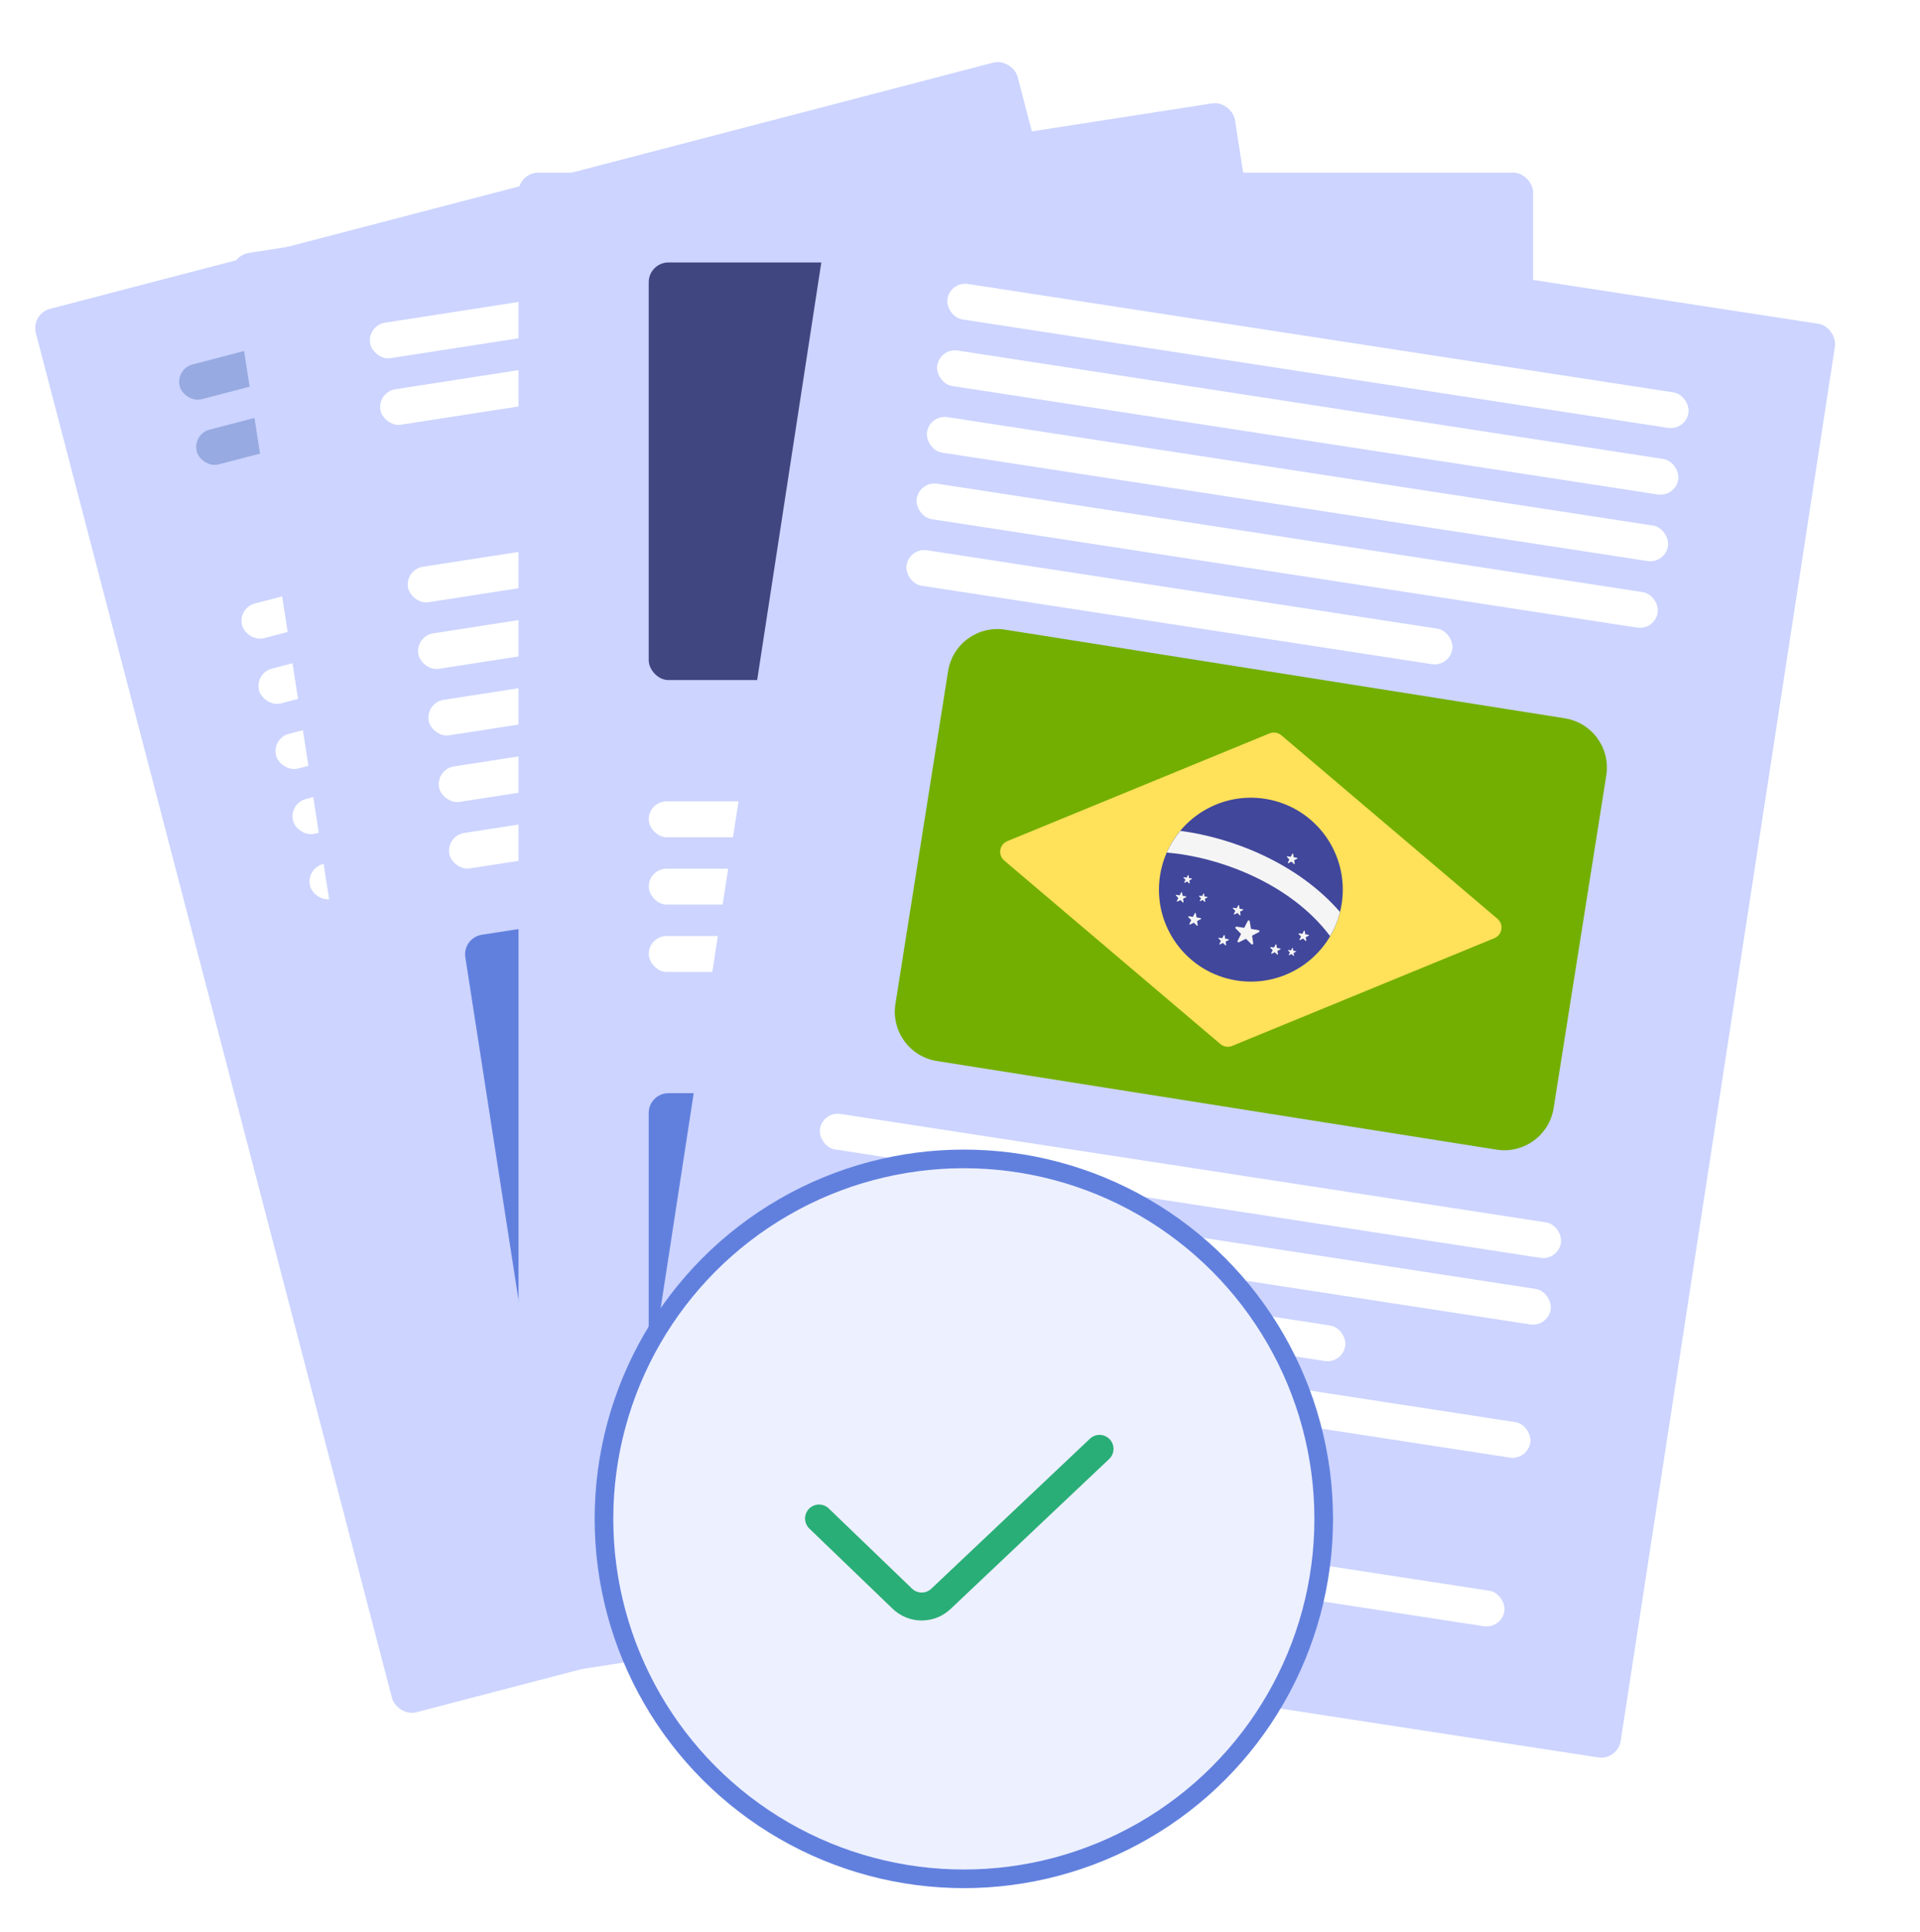 <svg width="170" height="171" viewBox="0 0 170 171" fill="none" xmlns="http://www.w3.org/2000/svg">
<g clip-path="url(#clip0_905_21829)">
<rect x="30.602" y="40.067" width="58.933" height="4.533" fill="white"/>
<rect x="30.602" y="50.267" width="58.933" height="4.533" fill="white"/>
<rect x="30.602" y="60.467" width="58.933" height="4.533" fill="white"/>
<rect x="30.602" y="70.667" width="58.933" height="4.533" fill="white"/>
<g filter="url(#filter0_d_905_21829)">
<rect x="4.484" y="26.382" width="89.834" height="128.392" rx="1.75" transform="rotate(-14.626 4.484 26.382)" fill="#CCD4FF"/>
<rect x="17.262" y="31.263" width="60.817" height="3.18" rx="1.59" transform="rotate(-14.626 17.262 31.263)" fill="#97AAE1"/>
<rect x="18.77" y="37.032" width="48.892" height="3.18" rx="1.59" transform="rotate(-14.626 18.77 37.032)" fill="#97AAE1"/>
<rect x="22.781" y="52.419" width="66.382" height="3.18" rx="1.59" transform="rotate(-14.626 22.781 52.419)" fill="white"/>
<rect x="32.207" y="87.617" width="66.382" height="3.18" rx="1.59" transform="rotate(-14.626 32.207 87.617)" fill="white"/>
<rect x="24.285" y="58.187" width="66.382" height="3.18" rx="1.59" transform="rotate(-14.626 24.285 58.187)" fill="white"/>
<rect x="33.715" y="93.387" width="66.382" height="3.18" rx="1.59" transform="rotate(-14.626 33.715 93.387)" fill="white"/>
<rect x="25.793" y="63.956" width="66.382" height="3.18" rx="1.59" transform="rotate(-14.626 25.793 63.956)" fill="white"/>
<rect x="35.219" y="99.156" width="66.382" height="3.18" rx="1.59" transform="rotate(-14.626 35.219 99.156)" fill="white"/>
<rect x="27.297" y="69.725" width="66.382" height="3.18" rx="1.59" transform="rotate(-14.626 27.297 69.725)" fill="white"/>
<rect x="36.723" y="104.925" width="66.382" height="3.18" rx="1.59" transform="rotate(-14.626 36.723 104.925)" fill="white"/>
<rect x="41.953" y="125.878" width="66.382" height="3.18" rx="1.59" transform="rotate(-14.626 41.953 125.878)" fill="white"/>
<rect x="28.801" y="75.495" width="48.892" height="3.18" rx="1.59" transform="rotate(-14.626 28.801 75.495)" fill="white"/>
<rect x="38.227" y="110.694" width="48.892" height="3.18" rx="1.59" transform="rotate(-14.626 38.227 110.694)" fill="white"/>
<rect x="43.457" y="131.647" width="48.892" height="3.18" rx="1.59" transform="rotate(-14.626 43.457 131.647)" fill="white"/>
</g>
<g filter="url(#filter1_d_905_21829)">
<rect x="22.055" y="21.257" width="89.834" height="128.392" rx="1.75" transform="rotate(-8.821 22.055 21.257)" fill="#CCD4FF"/>
<rect x="34.273" y="27.406" width="60.817" height="3.18" rx="1.59" transform="rotate(-8.821 34.273 27.406)" fill="white"/>
<rect x="35.184" y="33.298" width="48.892" height="3.18" rx="1.59" transform="rotate(-8.821 35.184 33.298)" fill="white"/>
<rect x="37.625" y="49.011" width="66.382" height="3.18" rx="1.59" transform="rotate(-8.821 37.625 49.011)" fill="white"/>
<rect x="38.539" y="54.905" width="66.382" height="3.18" rx="1.59" transform="rotate(-8.821 38.539 54.905)" fill="white"/>
<rect x="39.453" y="60.794" width="66.382" height="3.18" rx="1.59" transform="rotate(-8.821 39.453 60.794)" fill="white"/>
<rect x="40.371" y="66.687" width="66.382" height="3.18" rx="1.59" transform="rotate(-8.821 40.371 66.687)" fill="white"/>
<rect x="49.27" y="124.035" width="66.382" height="3.18" rx="1.59" transform="rotate(-8.821 49.27 124.035)" fill="white"/>
<rect x="41.281" y="72.576" width="48.892" height="3.18" rx="1.59" transform="rotate(-8.821 41.281 72.576)" fill="white"/>
<rect x="50.184" y="129.927" width="48.892" height="3.18" rx="1.59" transform="rotate(-8.821 50.184 129.927)" fill="white"/>
<rect x="42.684" y="81.612" width="66.382" height="36.967" rx="1.75" transform="rotate(-8.821 42.684 81.612)" fill="#6180DE"/>
</g>
<g filter="url(#filter2_d_905_21829)">
<rect x="47.66" y="13.883" width="89.834" height="128.392" rx="1.75" fill="#CCD4FF"/>
<rect x="59.188" y="69.534" width="66.382" height="3.18" rx="1.59" fill="white"/>
<rect x="59.188" y="75.493" width="66.382" height="3.18" rx="1.59" fill="white"/>
<rect x="59.188" y="81.456" width="66.382" height="3.18" rx="1.59" fill="white"/>
<rect x="59.188" y="21.833" width="66.382" height="36.967" rx="1.75" fill="#404680"/>
<rect x="59.188" y="95.368" width="66.382" height="36.967" rx="1.75" fill="#6180DE"/>
</g>
<g filter="url(#filter3_d_905_21829)">
<rect x="75.691" y="13.885" width="89.834" height="128.392" rx="1.75" transform="rotate(8.735 75.691 13.885)" fill="#CCD4FF"/>
<rect x="85.879" y="23.494" width="66.382" height="3.18" rx="1.59" transform="rotate(8.735 85.879 23.494)" fill="white"/>
<rect x="84.973" y="29.388" width="66.382" height="3.18" rx="1.59" transform="rotate(8.735 84.973 29.388)" fill="white"/>
<rect x="84.066" y="35.282" width="66.382" height="3.18" rx="1.59" transform="rotate(8.735 84.066 35.282)" fill="white"/>
<rect x="74.59" y="96.963" width="66.382" height="3.18" rx="1.59" transform="rotate(8.735 74.59 96.963)" fill="white"/>
<rect x="83.156" y="41.174" width="66.382" height="3.18" rx="1.59" transform="rotate(8.735 83.156 41.174)" fill="white"/>
<rect x="73.68" y="102.856" width="66.382" height="3.18" rx="1.59" transform="rotate(8.735 73.68 102.856)" fill="white"/>
<rect x="71.875" y="114.645" width="66.382" height="3.18" rx="1.59" transform="rotate(8.735 71.875 114.645)" fill="white"/>
<rect x="69.578" y="129.572" width="66.382" height="3.18" rx="1.59" transform="rotate(8.735 69.578 129.572)" fill="white"/>
<rect x="82.258" y="47.066" width="48.892" height="3.18" rx="1.59" transform="rotate(8.735 82.258 47.066)" fill="white"/>
<rect x="72.777" y="108.75" width="48.892" height="3.18" rx="1.59" transform="rotate(8.735 72.777 108.75)" fill="white"/>
</g>
<g filter="url(#filter4_d_905_21829)">
<circle cx="85.34" cy="134.45" r="31.863" fill="#EDF0FF" stroke="#6180DE" stroke-width="1.649"/>
<path d="M72.519 134.418L79.894 141.516C80.846 142.433 82.349 142.439 83.309 141.532L97.356 128.252" stroke="#29AE77" stroke-width="2.474" stroke-linecap="round"/>
</g>
<g clip-path="url(#clip1_905_21829)">
<path d="M138.55 63.584L89.001 55.739C86.591 55.357 84.327 57.002 83.946 59.412L79.282 88.865C78.901 91.276 80.545 93.539 82.956 93.921L132.505 101.766C134.915 102.148 137.178 100.503 137.56 98.093L142.223 68.64C142.605 66.229 140.961 63.966 138.55 63.584Z" fill="#73AF00"/>
<path d="M112.406 64.921L89.188 74.458C88.483 74.748 88.335 75.681 88.916 76.175L108.053 92.419C108.342 92.665 108.746 92.729 109.097 92.584L132.316 83.046C133.021 82.757 133.169 81.823 132.588 81.33L113.451 65.086C113.161 64.84 112.758 64.776 112.406 64.921Z" fill="#FFE15A"/>
<path d="M109.481 86.791C113.921 87.493 118.089 84.465 118.792 80.025C119.495 75.586 116.466 71.417 112.027 70.714C107.587 70.011 103.418 73.04 102.716 77.48C102.013 81.919 105.042 86.088 109.481 86.791Z" fill="#41479B"/>
<path d="M104.505 73.548C104.025 74.123 103.623 74.767 103.314 75.469C107.823 75.839 114.217 78.129 117.768 82.865C118.153 82.209 118.451 81.493 118.642 80.725C114.888 76.393 109.104 74.148 104.505 73.548Z" fill="#F5F5F5"/>
<path d="M110.652 81.548L110.764 82.224L111.44 82.336C111.527 82.351 111.546 82.468 111.467 82.509L110.859 82.825L110.961 83.502C110.975 83.59 110.869 83.644 110.805 83.582L110.317 83.101L109.705 83.407C109.625 83.447 109.541 83.363 109.581 83.284L109.887 82.671L109.407 82.183C109.344 82.12 109.398 82.014 109.486 82.027L110.163 82.129L110.479 81.521C110.52 81.442 110.637 81.461 110.652 81.548Z" fill="#F5F5F5"/>
<path d="M113.016 83.625L113.065 83.915L113.355 83.964C113.393 83.97 113.401 84.02 113.367 84.038L113.106 84.174L113.149 84.465C113.155 84.503 113.109 84.526 113.082 84.5L112.872 84.293L112.608 84.425C112.574 84.442 112.538 84.406 112.555 84.371L112.687 84.108L112.48 83.898C112.453 83.871 112.476 83.825 112.514 83.831L112.806 83.874L112.941 83.613C112.959 83.579 113.01 83.587 113.016 83.625Z" fill="#F5F5F5"/>
<path d="M109.708 80.149L109.756 80.44L110.047 80.488C110.084 80.494 110.093 80.545 110.059 80.563L109.797 80.698L109.841 80.99C109.846 81.028 109.801 81.051 109.774 81.024L109.564 80.817L109.3 80.949C109.266 80.966 109.23 80.93 109.246 80.896L109.378 80.632L109.171 80.422C109.145 80.395 109.168 80.349 109.206 80.355L109.497 80.399L109.633 80.137C109.651 80.104 109.701 80.112 109.708 80.149Z" fill="#F5F5F5"/>
<path d="M104.661 79.007L104.709 79.297L105 79.346C105.038 79.352 105.046 79.403 105.012 79.42L104.75 79.556L104.794 79.848C104.799 79.885 104.754 79.909 104.727 79.882L104.517 79.675L104.253 79.807C104.219 79.824 104.183 79.788 104.2 79.754L104.331 79.49L104.124 79.28C104.098 79.253 104.121 79.207 104.159 79.213L104.45 79.256L104.586 78.995C104.604 78.961 104.654 78.969 104.661 79.007Z" fill="#F5F5F5"/>
<path d="M108.43 82.801L108.479 83.092L108.769 83.14C108.807 83.146 108.815 83.197 108.781 83.215L108.52 83.35L108.563 83.642C108.569 83.68 108.523 83.703 108.496 83.676L108.286 83.469L108.023 83.601C107.988 83.618 107.952 83.582 107.969 83.548L108.101 83.284L107.894 83.074C107.867 83.047 107.89 83.001 107.928 83.007L108.22 83.051L108.355 82.789C108.373 82.755 108.424 82.763 108.43 82.801Z" fill="#F5F5F5"/>
<path d="M106.61 79.118L106.649 79.356L106.887 79.395C106.918 79.4 106.925 79.442 106.897 79.456L106.683 79.567L106.719 79.805C106.724 79.836 106.686 79.855 106.664 79.834L106.492 79.664L106.276 79.772C106.248 79.786 106.219 79.757 106.233 79.729L106.341 79.513L106.171 79.341C106.15 79.319 106.168 79.282 106.199 79.286L106.438 79.322L106.549 79.108C106.563 79.081 106.605 79.087 106.61 79.118Z" fill="#F5F5F5"/>
<path d="M114.5 75.588L114.549 75.885L114.847 75.935C114.885 75.941 114.893 75.993 114.859 76.011L114.591 76.15L114.636 76.448C114.642 76.487 114.595 76.511 114.567 76.483L114.353 76.272L114.083 76.406C114.048 76.424 114.011 76.387 114.028 76.352L114.163 76.082L113.952 75.868C113.924 75.84 113.948 75.793 113.986 75.799L114.285 75.844L114.424 75.576C114.442 75.541 114.493 75.549 114.5 75.588Z" fill="#F5F5F5"/>
<path d="M105.235 77.484L105.274 77.722L105.512 77.762C105.543 77.767 105.55 77.808 105.522 77.823L105.308 77.934L105.344 78.172C105.349 78.203 105.311 78.222 105.289 78.2L105.117 78.031L104.901 78.139C104.873 78.153 104.844 78.123 104.858 78.095L104.966 77.879L104.796 77.708C104.775 77.686 104.793 77.648 104.824 77.653L105.063 77.689L105.174 77.475C105.188 77.447 105.23 77.454 105.235 77.484Z" fill="#F5F5F5"/>
<path d="M105.884 80.85L105.943 81.21L106.304 81.269C106.35 81.277 106.36 81.34 106.318 81.362L105.994 81.53L106.048 81.891C106.056 81.938 105.999 81.966 105.965 81.933L105.705 81.677L105.378 81.84C105.336 81.862 105.291 81.817 105.313 81.774L105.476 81.448L105.22 81.188C105.186 81.154 105.215 81.097 105.262 81.105L105.623 81.159L105.791 80.835C105.813 80.793 105.876 80.803 105.884 80.85Z" fill="#F5F5F5"/>
<path d="M114.47 83.928L114.507 84.155L114.734 84.193C114.763 84.198 114.77 84.237 114.743 84.251L114.539 84.356L114.574 84.584C114.578 84.613 114.543 84.631 114.521 84.61L114.358 84.449L114.152 84.552C114.125 84.565 114.097 84.537 114.11 84.51L114.213 84.305L114.052 84.141C114.031 84.12 114.049 84.084 114.079 84.089L114.306 84.123L114.412 83.919C114.425 83.893 114.465 83.899 114.47 83.928Z" fill="#F5F5F5"/>
<path d="M115.524 82.412L115.572 82.702L115.863 82.751C115.901 82.757 115.909 82.808 115.875 82.825L115.613 82.961L115.657 83.252C115.663 83.29 115.617 83.314 115.59 83.287L115.38 83.08L115.116 83.212C115.082 83.229 115.046 83.192 115.063 83.158L115.195 82.895L114.988 82.685C114.961 82.658 114.984 82.612 115.022 82.618L115.313 82.661L115.449 82.4C115.467 82.366 115.518 82.374 115.524 82.412Z" fill="#F5F5F5"/>
</g>
</g>
<defs>
<filter id="filter0_d_905_21829" x="1.717" y="4.083" width="121.724" height="148.945" filterUnits="userSpaceOnUse" color-interpolation-filters="sRGB">
<feFlood flood-opacity="0" result="BackgroundImageFix"/>
<feColorMatrix in="SourceAlpha" type="matrix" values="0 0 0 0 0 0 0 0 0 0 0 0 0 0 0 0 0 0 127 0" result="hardAlpha"/>
<feOffset dx="-1.75" dy="1.4"/>
<feGaussianBlur stdDeviation="0.7"/>
<feComposite in2="hardAlpha" operator="out"/>
<feColorMatrix type="matrix" values="0 0 0 0 0.295 0 0 0 0 0.356 0 0 0 0 0.905 0 0 0 0.2 0"/>
<feBlend mode="normal" in2="BackgroundImageFix" result="effect1_dropShadow_905_21829"/>
<feBlend mode="normal" in="SourceGraphic" in2="effect1_dropShadow_905_21829" result="shape"/>
</filter>
<filter id="filter1_d_905_21829" x="19.151" y="7.729" width="111.115" height="142.954" filterUnits="userSpaceOnUse" color-interpolation-filters="sRGB">
<feFlood flood-opacity="0" result="BackgroundImageFix"/>
<feColorMatrix in="SourceAlpha" type="matrix" values="0 0 0 0 0 0 0 0 0 0 0 0 0 0 0 0 0 0 127 0" result="hardAlpha"/>
<feOffset dx="-1.75" dy="1.4"/>
<feGaussianBlur stdDeviation="0.7"/>
<feComposite in2="hardAlpha" operator="out"/>
<feColorMatrix type="matrix" values="0 0 0 0 0.295 0 0 0 0 0.356 0 0 0 0 0.905 0 0 0 0.2 0"/>
<feBlend mode="normal" in2="BackgroundImageFix" result="effect1_dropShadow_905_21829"/>
<feBlend mode="normal" in="SourceGraphic" in2="effect1_dropShadow_905_21829" result="shape"/>
</filter>
<filter id="filter2_d_905_21829" x="44.51" y="13.883" width="92.986" height="131.192" filterUnits="userSpaceOnUse" color-interpolation-filters="sRGB">
<feFlood flood-opacity="0" result="BackgroundImageFix"/>
<feColorMatrix in="SourceAlpha" type="matrix" values="0 0 0 0 0 0 0 0 0 0 0 0 0 0 0 0 0 0 127 0" result="hardAlpha"/>
<feOffset dx="-1.75" dy="1.4"/>
<feGaussianBlur stdDeviation="0.7"/>
<feComposite in2="hardAlpha" operator="out"/>
<feColorMatrix type="matrix" values="0 0 0 0 0.295 0 0 0 0 0.356 0 0 0 0 0.905 0 0 0 0.2 0"/>
<feBlend mode="normal" in2="BackgroundImageFix" result="effect1_dropShadow_905_21829"/>
<feBlend mode="normal" in="SourceGraphic" in2="effect1_dropShadow_905_21829" result="shape"/>
</filter>
<filter id="filter3_d_905_21829" x="53.288" y="14.131" width="110.951" height="142.855" filterUnits="userSpaceOnUse" color-interpolation-filters="sRGB">
<feFlood flood-opacity="0" result="BackgroundImageFix"/>
<feColorMatrix in="SourceAlpha" type="matrix" values="0 0 0 0 0 0 0 0 0 0 0 0 0 0 0 0 0 0 127 0" result="hardAlpha"/>
<feOffset dx="-1.75" dy="1.4"/>
<feGaussianBlur stdDeviation="0.7"/>
<feComposite in2="hardAlpha" operator="out"/>
<feColorMatrix type="matrix" values="0 0 0 0 0.295 0 0 0 0 0.356 0 0 0 0 0.905 0 0 0 0.2 0"/>
<feBlend mode="normal" in2="BackgroundImageFix" result="effect1_dropShadow_905_21829"/>
<feBlend mode="normal" in="SourceGraphic" in2="effect1_dropShadow_905_21829" result="shape"/>
</filter>
<filter id="filter4_d_905_21829" x="47.652" y="96.762" width="75.375" height="75.376" filterUnits="userSpaceOnUse" color-interpolation-filters="sRGB">
<feFlood flood-opacity="0" result="BackgroundImageFix"/>
<feColorMatrix in="SourceAlpha" type="matrix" values="0 0 0 0 0 0 0 0 0 0 0 0 0 0 0 0 0 0 127 0" result="hardAlpha"/>
<feOffset/>
<feGaussianBlur stdDeviation="2.5"/>
<feComposite in2="hardAlpha" operator="out"/>
<feColorMatrix type="matrix" values="0 0 0 0 0.295 0 0 0 0 0.356 0 0 0 0 0.905 0 0 0 0.4 0"/>
<feBlend mode="normal" in2="BackgroundImageFix" result="effect1_dropShadow_905_21829"/>
<feBlend mode="normal" in="SourceGraphic" in2="effect1_dropShadow_905_21829" result="shape"/>
</filter>
<clipPath id="clip0_905_21829">
<rect width="170" height="170" fill="white" transform="translate(0 0.4)"/>
</clipPath>
<clipPath id="clip1_905_21829">
<rect width="59.004" height="59.004" fill="white" transform="translate(86.227 45) rotate(8.997)"/>
</clipPath>
</defs>
</svg>
